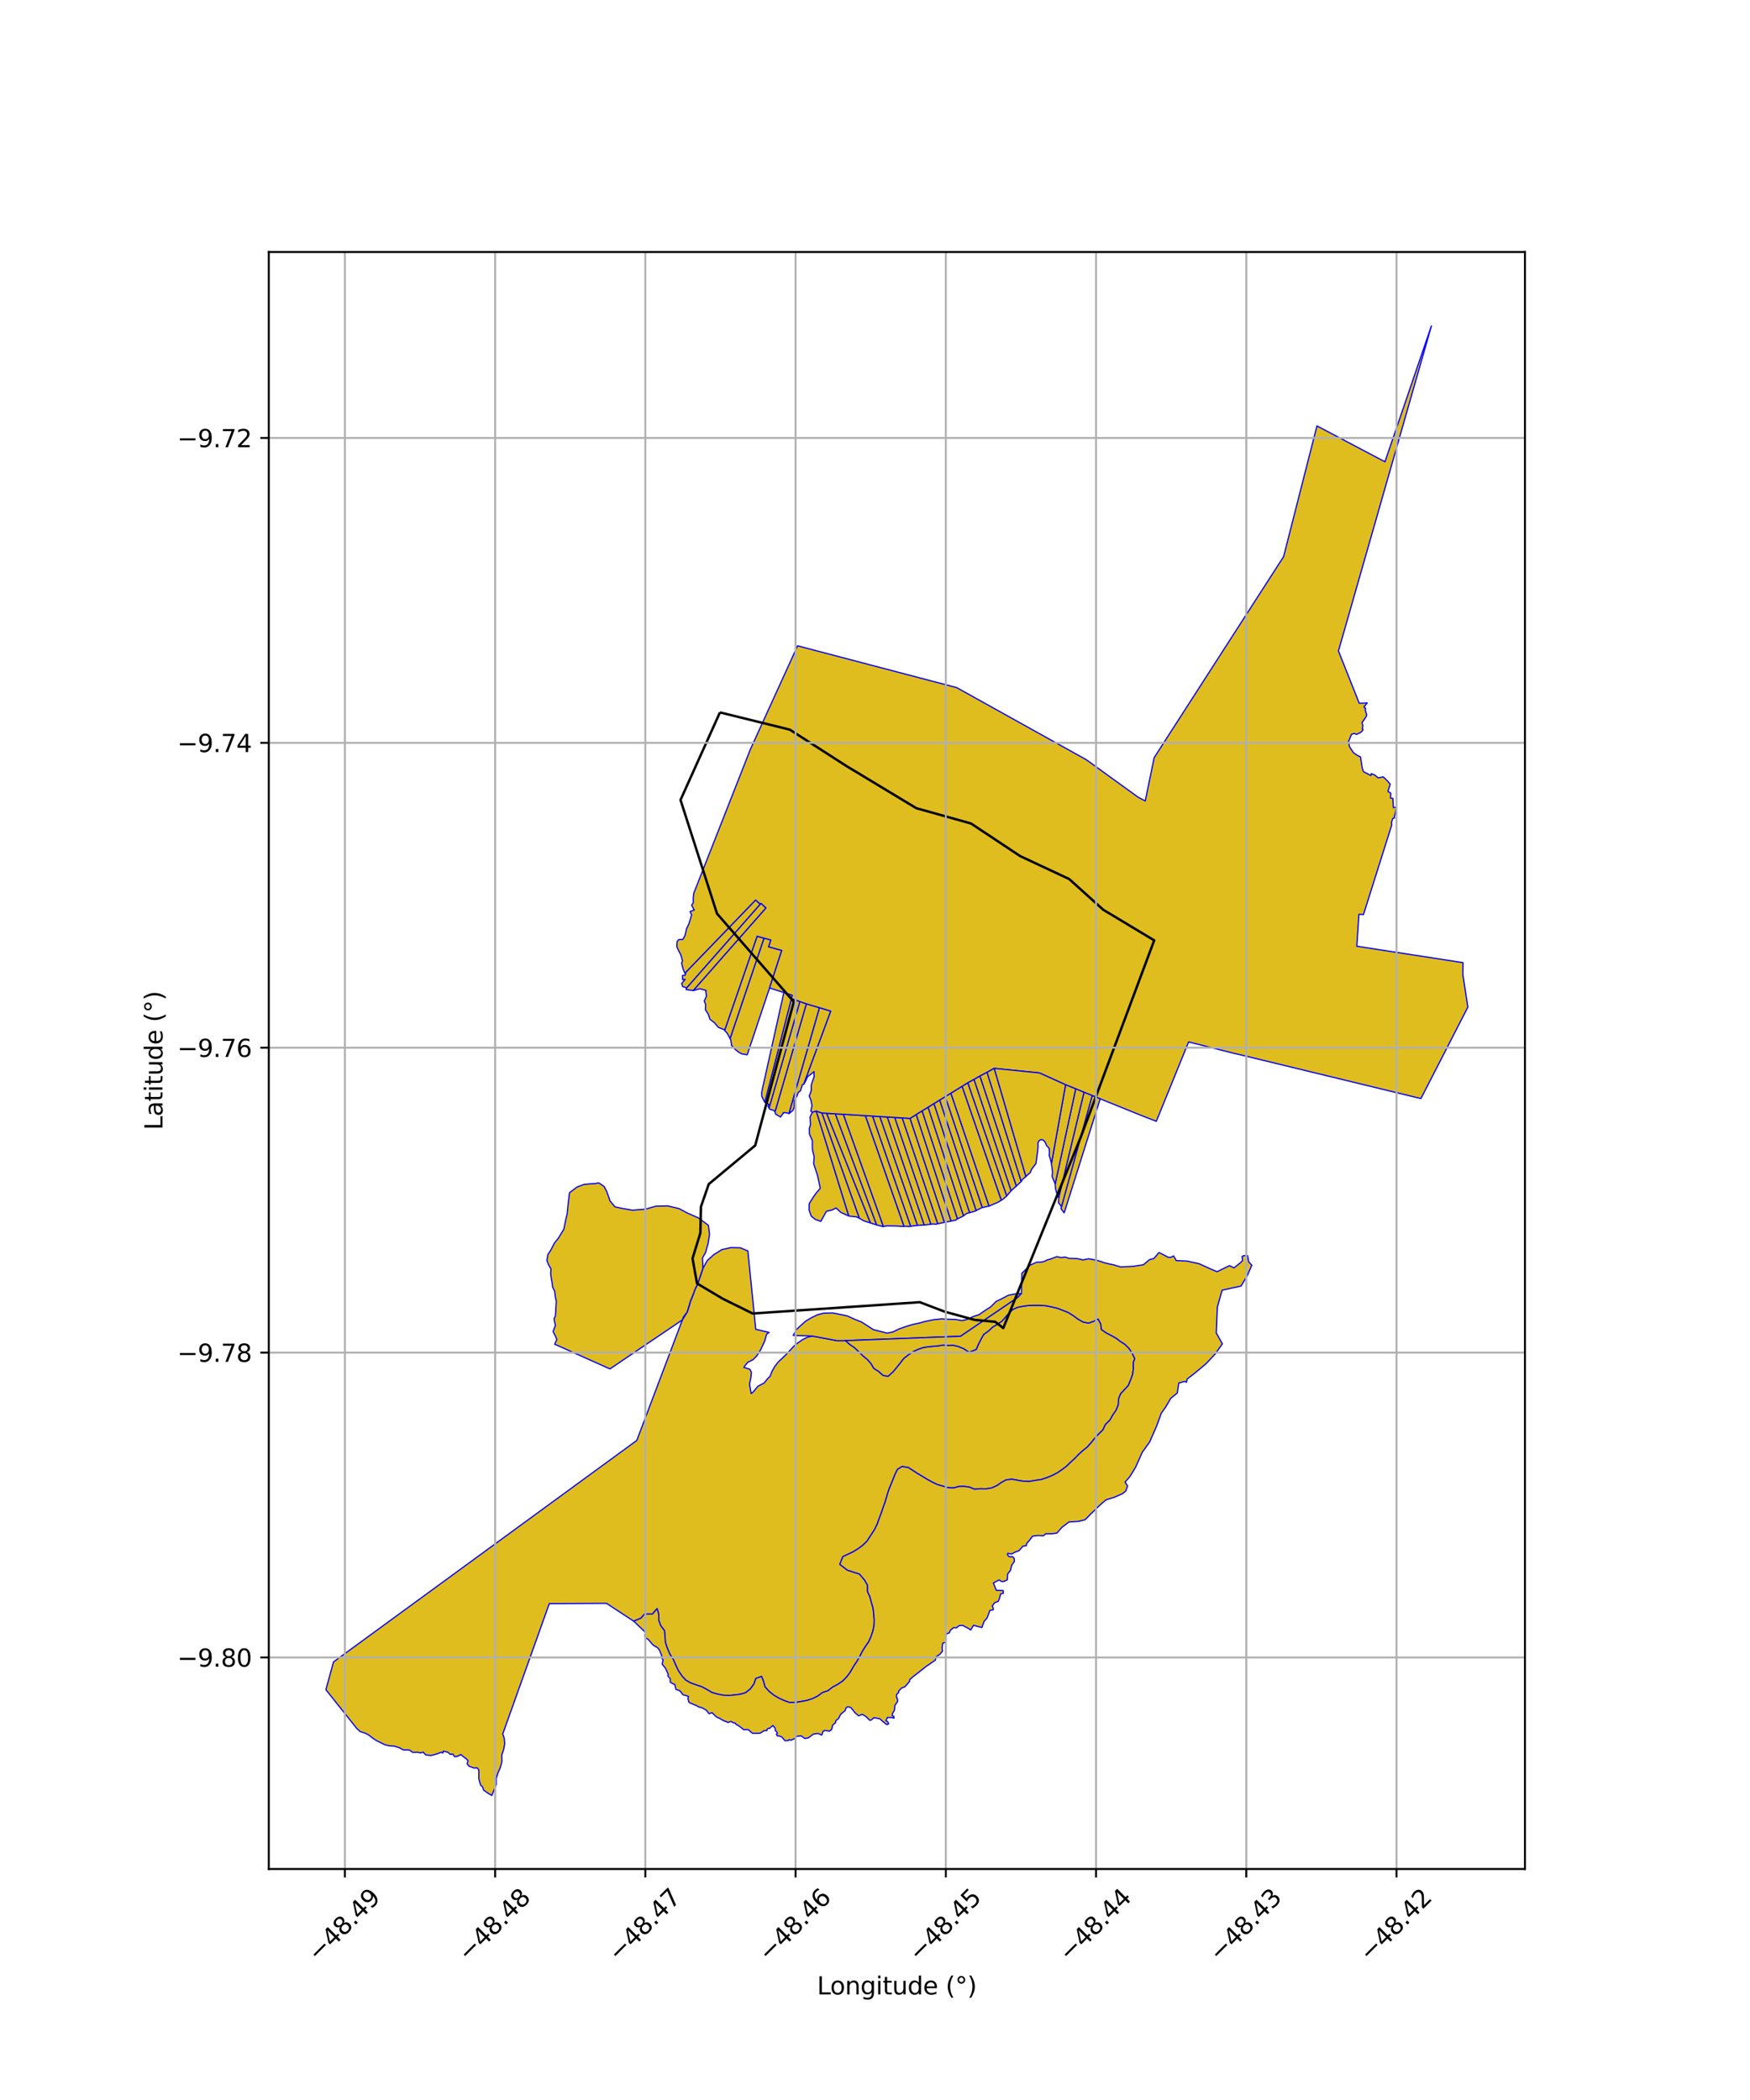 <?xml version="1.0" encoding="utf-8" standalone="no"?>
<!DOCTYPE svg PUBLIC "-//W3C//DTD SVG 1.1//EN"
  "http://www.w3.org/Graphics/SVG/1.1/DTD/svg11.dtd">
<svg xmlns:xlink="http://www.w3.org/1999/xlink" width="720pt" height="864pt" viewBox="0 0 720 864" xmlns="http://www.w3.org/2000/svg" version="1.1">
 <defs>
  <style type="text/css">*{stroke-linejoin: round; stroke-linecap: butt}</style>
 </defs>
 <g id="figure_1">
  <g id="patch_1">
   <path d="M 0 864 
L 720 864 
L 720 0 
L 0 0 
z
" style="fill: #ffffff"/>
  </g>
  <g id="axes_1">
   <g id="patch_2">
    <path d="M 110.59 768.96 
L 627.41 768.96 
L 627.41 103.68 
L 110.59 103.68 
z
" style="fill: #ffffff"/>
   </g>
   <g id="PatchCollection_1">
    <path d="M 300.726 513.281 
L 304.548 513.365 
L 307.686 514.677 
L 310.938 546.908 
L 316.417 548.194 
L 315.371 549.012 
L 314.653 551.675 
L 313.862 553.391 
L 312.923 555.39 
L 311.361 557.838 
L 309.905 559.341 
L 307.598 560.545 
L 306.017 562.548 
L 308.513 563.364 
L 309.158 564.638 
L 308.922 566.89 
L 308.372 569.47 
L 309.068 573.354 
L 309.841 572.752 
L 311.854 570.321 
L 314.31 569.05 
L 315.612 567.476 
L 316.849 566.186 
L 317.606 564.246 
L 318.811 562.132 
L 320.228 560.307 
L 321.908 558.755 
L 323.598 557.113 
L 325.306 555.281 
L 326.751 553.696 
L 328.448 552.37 
L 330.28 551.11 
L 332.115 550.214 
L 334.229 549.687 
L 344.509 551.614 
L 347.851 551.575 
L 349.621 553.139 
L 351.476 554.394 
L 353.132 555.95 
L 354.927 557.733 
L 356.839 559.303 
L 358.348 561.005 
L 359.504 562.963 
L 361.392 564.172 
L 363.421 565.92 
L 365.392 566.216 
L 367.341 564.495 
L 368.422 563.204 
L 370.343 560.819 
L 371.75 558.953 
L 373.912 557.282 
L 375.95 555.951 
L 377.871 555.081 
L 379.942 554.38 
L 382.073 554.085 
L 386.249 553.688 
L 388.047 553.387 
L 389.972 553.519 
L 392.058 553.457 
L 394.109 553.916 
L 396.414 554.833 
L 398.73 556.357 
L 401.653 555.18 
L 402.545 553.065 
L 403.57 551.051 
L 404.709 549.023 
L 406.676 547.621 
L 408.329 546.054 
L 410.223 544.923 
L 412.208 543.564 
L 413.484 542.124 
L 414.848 540.536 
L 416.608 538.797 
L 418.688 537.853 
L 420.99 537.402 
L 423.339 537.088 
L 425.686 537.036 
L 428.006 537.044 
L 430.409 537.233 
L 432.714 537.697 
L 435.122 538.286 
L 437.605 539.226 
L 439.552 540.012 
L 441.608 541.31 
L 443.514 542.708 
L 445.636 543.913 
L 447.824 544.371 
L 449.947 543.608 
L 451.798 542.665 
L 452.86 544.706 
L 453.186 547.034 
L 455.208 548.428 
L 457.228 549.457 
L 459.271 550.609 
L 460.91 551.878 
L 462.826 553.091 
L 464.577 554.843 
L 465.858 556.812 
L 466.876 558.988 
L 466.302 560.544 
L 466.308 563.096 
L 465.983 565.549 
L 465.14 567.816 
L 464.219 570.054 
L 462.555 571.827 
L 461.069 573.423 
L 460.199 575.592 
L 460.118 577.936 
L 459.18 580.229 
L 457.871 582.117 
L 456.657 584.262 
L 454.747 586.16 
L 453.819 588.233 
L 452.066 589.981 
L 450.519 591.633 
L 448.854 593.657 
L 447.371 595.334 
L 445.502 596.838 
L 443.795 598.389 
L 442.117 600.107 
L 440.427 601.681 
L 438.693 603.34 
L 436.836 604.732 
L 434.923 606.027 
L 432.873 607.078 
L 430.752 607.943 
L 428.434 608.715 
L 425.832 609.096 
L 423.506 609.506 
L 421.046 609.431 
L 418.678 609.017 
L 416.411 608.602 
L 413.97 608.85 
L 412.027 609.927 
L 410.154 611.233 
L 407.967 612.199 
L 405.69 612.554 
L 403.307 612.494 
L 401.007 612.712 
L 398.858 611.865 
L 396.734 611.534 
L 394.431 611.587 
L 392.424 612.172 
L 390.067 612.081 
L 387.901 611.426 
L 385.613 610.78 
L 383.487 609.748 
L 381.468 608.653 
L 379.511 607.432 
L 377.437 606.225 
L 375.546 604.979 
L 373.672 603.764 
L 371.148 603.376 
L 369.236 604.543 
L 368.175 606.769 
L 367.295 608.98 
L 366.406 611.138 
L 365.525 613.38 
L 364.861 615.579 
L 364.21 617.869 
L 363.414 620.038 
L 362.651 622.343 
L 361.797 624.571 
L 361.002 626.829 
L 359.95 629.077 
L 356.693 634.127 
L 354.894 635.844 
L 352.959 637.266 
L 350.984 638.477 
L 348.879 639.472 
L 346.757 640.462 
L 345.535 643.611 
L 348.616 645.997 
L 353.617 647.614 
L 355.677 650.012 
L 356.931 652.221 
L 356.94 654.841 
L 357.908 656.96 
L 358.516 659.232 
L 359.204 661.618 
L 359.468 663.958 
L 359.669 666.586 
L 359.579 668.903 
L 359.124 671.133 
L 358.336 673.397 
L 357.343 675.594 
L 355.968 677.541 
L 354.746 679.517 
L 353.706 681.58 
L 352.539 683.583 
L 351.215 685.555 
L 349.827 687.996 
L 348.425 689.874 
L 346.745 691.596 
L 344.807 692.925 
L 342.61 694.091 
L 340.634 695.626 
L 338.412 696.366 
L 336.444 697.813 
L 334.294 698.869 
L 331.933 699.634 
L 329.69 700.03 
L 327.206 700.454 
L 324.712 700.426 
L 322.514 699.61 
L 320.433 698.656 
L 318.34 697.417 
L 316.395 695.859 
L 314.71 693.974 
L 314.126 691.744 
L 313.318 689.726 
L 310.971 690.567 
L 310.228 692.779 
L 308.744 694.855 
L 306.751 696.424 
L 304.548 697.067 
L 302.154 697.361 
L 299.821 697.567 
L 297.492 697.444 
L 295.203 697.002 
L 292.942 696.346 
L 290.856 695.121 
L 288.736 693.982 
L 286.446 693.223 
L 284.135 692.404 
L 282.097 691.221 
L 280.489 689.412 
L 279.11 687.363 
L 277.905 684.851 
L 277.013 682.745 
L 275.579 680.541 
L 274.529 678.056 
L 273.774 675.797 
L 273.578 673.359 
L 273.385 670.882 
L 271.837 668.865 
L 271.066 666.759 
L 271.028 664.283 
L 270.356 661.834 
L 268.433 664.059 
L 265.22 664.039 
L 263.664 665.787 
L 260.725 666.999 
L 249.54 659.674 
L 225.987 659.796 
L 206.854 713.379 
L 207.462 715.182 
L 207.642 717.431 
L 207.218 719.786 
L 206.45 722.084 
L 206.514 724.757 
L 205.82 727.3 
L 204.902 729.352 
L 204.138 731.757 
L 204.175 734.145 
L 202.354 738.72 
L 200.772 737.778 
L 198.995 736.518 
L 198.487 735.07 
L 197.79 734.541 
L 197.335 733.152 
L 196.976 731.576 
L 197.023 729.812 
L 196.985 728.183 
L 196.307 727.333 
L 195.021 727.426 
L 192.996 726.682 
L 192.174 725.685 
L 192.562 724.396 
L 191.88 723.668 
L 190.737 722.792 
L 189.554 721.865 
L 188.381 722.542 
L 187.076 722.776 
L 186.252 721.642 
L 185.261 721.832 
L 184.281 720.917 
L 182.353 720.48 
L 182.219 721.26 
L 181.465 720.917 
L 180.138 721.49 
L 178.66 721.933 
L 177.341 722.265 
L 175.2 722.067 
L 174.093 720.891 
L 173.008 721.177 
L 171.595 720.919 
L 169.905 721.004 
L 168.353 719.992 
L 165.98 719.985 
L 164.153 719.006 
L 162.117 718.408 
L 160.357 718.299 
L 158.462 717.891 
L 156.638 716.99 
L 155.2 716.313 
L 153.726 715.408 
L 151.537 713.718 
L 150.03 712.994 
L 148.153 712.41 
L 146.774 711.127 
L 134.081 695.187 
L 137.217 683.763 
L 261.991 592.637 
L 280.745 543.052 
L 282.767 539.802 
L 283.613 537.183 
L 284.095 535.399 
L 285.285 532.45 
L 285.998 530.431 
L 287.09 528.152 
L 289.258 521.764 
L 290.991 518.621 
L 293.765 516.129 
L 296.993 514.126 
L 300.726 513.281 
" clip-path="url(#p6c1a05fe6a)" style="fill: #e0bd1f; stroke: #0000ff; stroke-width: 0.5"/>
    <path d="M 246.324 486.656 
L 248.502 488.098 
L 249.639 490.209 
L 250.993 494.113 
L 253.042 496.547 
L 256.237 497.224 
L 260.184 497.893 
L 265.573 497.485 
L 269.882 496.242 
L 274.707 496.137 
L 279.437 497.275 
L 282.895 499.127 
L 287.301 501.059 
L 291.454 504.127 
L 291.923 507.765 
L 291.34 511.609 
L 290.283 515.321 
L 289.011 517.608 
L 289.209 521.74 
L 287.1 528.111 
L 285.948 530.408 
L 285.234 532.429 
L 284.042 535.379 
L 283.521 537.18 
L 282.717 539.774 
L 281.109 541.954 
L 280.745 543.052 
L 250.947 563.216 
L 228.222 553.046 
L 229.1 551.07 
L 228.466 549.639 
L 227.56 547.826 
L 228.514 545.277 
L 228.101 543.569 
L 227.965 542.498 
L 228.464 541.576 
L 228.662 539.595 
L 228.636 539.102 
L 228.882 535.413 
L 228.454 533.478 
L 228.208 531.279 
L 227.38 529.544 
L 227.115 527.635 
L 226.769 525.646 
L 226.562 524.029 
L 226.692 522.105 
L 225.625 520.22 
L 225.014 518.574 
L 225.419 516.136 
L 226.616 514.333 
L 228.188 511.304 
L 229.621 509.583 
L 231.969 505.767 
L 232.71 502.128 
L 233.365 499.302 
L 233.781 495.126 
L 234.312 490.706 
L 237.43 488.365 
L 240.12 487.361 
L 242.303 487.108 
L 244.813 486.96 
L 246.324 486.656 
" clip-path="url(#p6c1a05fe6a)" style="fill: #e0bd1f; stroke: #0000ff; stroke-width: 0.5"/>
    <path d="M 420.252 532.177 
L 418.645 533.873 
L 395.204 549.774 
L 347.851 551.575 
L 344.509 551.614 
L 334.229 549.687 
L 326.336 549.418 
L 327.781 546.915 
L 329.543 545.267 
L 331.444 543.575 
L 333.873 542.115 
L 336.249 540.96 
L 338.861 540.293 
L 342.509 540.176 
L 345.543 540.767 
L 348.618 541.406 
L 351.37 542.676 
L 354.481 543.931 
L 359.383 547.068 
L 364.994 548.483 
L 367.42 547.986 
L 369.848 546.781 
L 372.733 545.755 
L 375.514 544.922 
L 378.239 544.335 
L 380.917 543.614 
L 384.243 542.945 
L 387.347 542.626 
L 390.223 542.776 
L 393.181 542.851 
L 395.776 543.337 
L 397.762 542.889 
L 400.65 541.565 
L 402.786 540.899 
L 405.076 539.29 
L 407.528 537.736 
L 409.879 535.417 
L 412.394 534.211 
L 414.892 532.884 
L 417.751 532.328 
L 420.252 532.177 
" clip-path="url(#p6c1a05fe6a)" style="fill: #e0bd1f; stroke: #0000ff; stroke-width: 0.5"/>
    <path d="M 338.136 457.912 
L 340.107 458.032 
L 358.133 503.152 
L 355.295 502.26 
L 353.525 501.196 
L 338.136 457.912 
" clip-path="url(#p6c1a05fe6a)" style="fill: #e0bd1f; stroke: #0000ff; stroke-width: 0.5"/>
    <path d="M 340.107 458.032 
L 343.685 458.254 
L 360.698 503.99 
L 358.133 503.152 
L 340.107 458.032 
" clip-path="url(#p6c1a05fe6a)" style="fill: #e0bd1f; stroke: #0000ff; stroke-width: 0.5"/>
    <path d="M 343.685 458.254 
L 346.987 458.454 
L 363.454 504.602 
L 363.296 504.635 
L 360.958 504.055 
L 360.698 503.99 
L 343.685 458.254 
" clip-path="url(#p6c1a05fe6a)" style="fill: #e0bd1f; stroke: #0000ff; stroke-width: 0.5"/>
    <path d="M 356.008 459.006 
L 359.016 459.193 
L 374.693 504.52 
L 374.106 504.6 
L 371.888 504.502 
L 356.008 459.006 
" clip-path="url(#p6c1a05fe6a)" style="fill: #e0bd1f; stroke: #0000ff; stroke-width: 0.5"/>
    <path d="M 359.016 459.193 
L 361.996 459.376 
L 377.502 504.164 
L 377.3 504.178 
L 374.693 504.52 
L 359.016 459.193 
" clip-path="url(#p6c1a05fe6a)" style="fill: #e0bd1f; stroke: #0000ff; stroke-width: 0.5"/>
    <path d="M 361.996 459.376 
L 365.071 459.562 
L 380.26 503.999 
L 377.502 504.164 
L 361.996 459.376 
" clip-path="url(#p6c1a05fe6a)" style="fill: #e0bd1f; stroke: #0000ff; stroke-width: 0.5"/>
    <path d="M 365.071 459.562 
L 368.129 459.75 
L 383.008 503.671 
L 380.824 503.962 
L 380.26 503.999 
L 365.071 459.562 
" clip-path="url(#p6c1a05fe6a)" style="fill: #e0bd1f; stroke: #0000ff; stroke-width: 0.5"/>
    <path d="M 368.129 459.75 
L 371.211 459.938 
L 385.833 503.494 
L 385.064 503.668 
L 383.685 503.583 
L 383.008 503.671 
L 368.129 459.75 
" clip-path="url(#p6c1a05fe6a)" style="fill: #e0bd1f; stroke: #0000ff; stroke-width: 0.5"/>
    <path d="M 371.211 459.938 
L 374.432 460.137 
L 388.568 502.926 
L 387.45 503.144 
L 385.833 503.494 
L 371.211 459.938 
" clip-path="url(#p6c1a05fe6a)" style="fill: #e0bd1f; stroke: #0000ff; stroke-width: 0.5"/>
    <path d="M 376.984 458.567 
L 391.303 502.379 
L 390.111 502.633 
L 388.568 502.926 
L 374.432 460.137 
L 376.984 458.567 
" clip-path="url(#p6c1a05fe6a)" style="fill: #e0bd1f; stroke: #0000ff; stroke-width: 0.5"/>
    <path d="M 346.987 458.454 
L 356.008 459.006 
L 371.888 504.502 
L 371.654 504.583 
L 368.693 504.421 
L 364.902 504.368 
L 363.454 504.602 
L 346.987 458.454 
" clip-path="url(#p6c1a05fe6a)" style="fill: #e0bd1f; stroke: #0000ff; stroke-width: 0.5"/>
    <path d="M 476.824 515.286 
L 480.666 517.297 
L 481.672 517.29 
L 482.88 516.733 
L 483.934 518.633 
L 488.461 518.845 
L 493.325 519.922 
L 497.738 521.928 
L 500.736 523.223 
L 505.796 520.733 
L 507.723 521.625 
L 510.292 519.565 
L 511.165 518.672 
L 511.162 517.727 
L 510.981 517.032 
L 511.663 516.606 
L 513.292 516.622 
L 513.73 519.102 
L 515.029 520.562 
L 513.12 524.919 
L 510.6 529.128 
L 502.824 530.81 
L 500.862 537.718 
L 500.406 548.398 
L 502.921 552.905 
L 499.867 557.187 
L 496.066 561.201 
L 491.434 565.058 
L 488.43 567.378 
L 488.165 568.692 
L 487.382 568.351 
L 484.991 569.027 
L 484.378 573.12 
L 481.66 575.343 
L 479.66 578.799 
L 477.803 581.42 
L 475.919 586.599 
L 473.012 593.244 
L 469.957 597.524 
L 467.184 603.729 
L 464.864 607.532 
L 462.89 609.777 
L 463.915 611.34 
L 463.233 613.376 
L 461.87 614.541 
L 458.367 616.065 
L 455.115 617.045 
L 452.936 618.875 
L 448.823 622.851 
L 446.453 625.275 
L 443.691 625.944 
L 439.804 626.181 
L 436.922 628.391 
L 434.82 630.768 
L 432.531 631.05 
L 430.277 631.026 
L 429.276 631.869 
L 427.082 631.748 
L 424.864 632.033 
L 423.32 634.003 
L 422.426 635.006 
L 422.266 635.947 
L 420.881 636.128 
L 419.295 637.954 
L 417.543 638.649 
L 416.221 639.339 
L 414.574 639.125 
L 414.569 639.785 
L 415.26 640.48 
L 416.611 640.47 
L 417.292 641.178 
L 417.359 642.389 
L 416.188 644.101 
L 415.793 646.024 
L 414.587 647.566 
L 414.431 649.968 
L 412.95 650.689 
L 412.184 650.709 
L 411.053 650.037 
L 408.705 651.294 
L 409.911 654.306 
L 412.747 654.417 
L 412.788 655.539 
L 411.714 655.759 
L 411.112 657.943 
L 410.669 658.884 
L 409.321 659.347 
L 408.205 660.717 
L 408.636 661.595 
L 408.668 662.3 
L 407.288 662.568 
L 406.127 665.673 
L 404.875 667.092 
L 403.975 669.602 
L 400.542 668.712 
L 399.363 670.633 
L 398.59 670.088 
L 396.161 668.774 
L 394.678 668.794 
L 393.516 669.759 
L 392.281 669.682 
L 391.015 670.748 
L 390.59 671.792 
L 389.261 672.312 
L 389.157 673.613 
L 389.145 675.643 
L 387.855 676.066 
L 387.614 678.108 
L 387.785 679.306 
L 386.651 680.665 
L 385.275 681.528 
L 384.812 683.029 
L 381.027 685.642 
L 377.108 688.719 
L 375.765 689.764 
L 374.329 691.003 
L 374.204 691.817 
L 372.248 694.044 
L 370.967 694.495 
L 369.763 695.714 
L 369.733 696.386 
L 369.285 696.73 
L 368.85 697.278 
L 368.846 698.208 
L 369.073 698.433 
L 369.076 698.886 
L 369.303 699.111 
L 369.31 700.018 
L 368.196 701.643 
L 367.986 703.656 
L 367.096 705.206 
L 367.102 705.931 
L 367.691 706.065 
L 367.832 706.86 
L 366.923 706.654 
L 365.102 706.627 
L 364.48 708.025 
L 365.125 708.246 
L 365.666 709.22 
L 364.877 709.576 
L 363.995 708.926 
L 361.896 707.104 
L 359.576 706.719 
L 358.49 707.651 
L 357.901 707.815 
L 356.205 706.196 
L 354.802 705.344 
L 353.247 705.926 
L 351.776 704.687 
L 350.184 702.658 
L 349.708 702.423 
L 348.829 702.215 
L 348.066 702.7 
L 347.716 703.811 
L 345.868 705.318 
L 345.02 707.023 
L 343.935 707.903 
L 343.699 708.83 
L 342.6 709.726 
L 342.143 711.564 
L 341.247 712.25 
L 340.119 712.032 
L 338.993 712.041 
L 338.565 712.479 
L 338.106 713.862 
L 336.524 713.194 
L 334.7 713.459 
L 332.515 715.038 
L 331.134 715.276 
L 329.549 714.154 
L 327.731 714.413 
L 326.834 715.329 
L 325.957 715.769 
L 325.317 716 
L 325.036 715.776 
L 324.606 715.779 
L 324.383 716.121 
L 322.973 716.168 
L 321.669 714.667 
L 320.627 714.222 
L 319.892 714.228 
L 319.408 713.551 
L 319.879 713.07 
L 319.522 712.521 
L 318.972 711.966 
L 318.939 711.06 
L 318.029 709.933 
L 317.134 710.62 
L 316.651 711.113 
L 315.976 711.118 
L 315.564 711.539 
L 315.567 711.992 
L 314.423 712.02 
L 312.648 713.149 
L 311.09 713.141 
L 309.72 713.171 
L 308.814 712.497 
L 308.133 711.822 
L 307.456 711.601 
L 305.879 711.613 
L 305.425 711.163 
L 304.519 710.489 
L 303.613 709.816 
L 302.936 709.594 
L 302.48 708.917 
L 302.03 708.92 
L 301.578 708.697 
L 300.673 708.251 
L 299.999 708.482 
L 299.55 708.712 
L 299.098 708.489 
L 298.871 708.264 
L 298.42 708.269 
L 297.969 708.044 
L 297.742 707.819 
L 297.409 707.821 
L 296.386 707.149 
L 295.481 706.703 
L 295.115 706.62 
L 294.35 706.03 
L 292.989 704.68 
L 291.732 705.051 
L 290.502 703.565 
L 288.919 702.67 
L 287.339 702.229 
L 286.66 701.78 
L 285.53 701.335 
L 283.496 700.444 
L 283.034 698.897 
L 283.252 697.951 
L 281.898 697.508 
L 280.996 697.288 
L 280.313 696.386 
L 279.631 695.597 
L 278.091 695.071 
L 277.83 693.884 
L 277.607 693.027 
L 276.907 692.783 
L 275.776 692.111 
L 275.753 690.726 
L 274.856 689.624 
L 274.85 688.717 
L 274.251 687.344 
L 273.705 686.231 
L 273.081 685.471 
L 272.447 684.707 
L 272.801 682.88 
L 272.096 681.935 
L 272.318 681.479 
L 272.077 680.733 
L 271.688 679.804 
L 271.317 678.901 
L 270.489 677.865 
L 268.881 676.97 
L 268.041 676.096 
L 266.807 674.609 
L 265.623 673.831 
L 265.268 672.935 
L 265.638 671.917 
L 265.119 671.179 
L 260.725 666.999 
L 263.664 665.787 
L 265.22 664.039 
L 268.433 664.059 
L 270.356 661.834 
L 271.028 664.283 
L 271.066 666.759 
L 271.837 668.865 
L 273.385 670.882 
L 273.578 673.359 
L 273.774 675.797 
L 274.529 678.056 
L 275.579 680.541 
L 277.013 682.745 
L 277.905 684.851 
L 279.11 687.363 
L 280.489 689.412 
L 282.097 691.221 
L 284.135 692.404 
L 286.446 693.223 
L 288.736 693.982 
L 290.856 695.121 
L 292.942 696.346 
L 295.203 697.002 
L 297.492 697.444 
L 299.821 697.567 
L 302.154 697.361 
L 304.548 697.067 
L 306.751 696.424 
L 308.744 694.855 
L 310.228 692.779 
L 310.971 690.567 
L 313.318 689.726 
L 314.126 691.744 
L 314.71 693.974 
L 316.395 695.859 
L 318.34 697.417 
L 320.433 698.656 
L 322.514 699.61 
L 324.712 700.426 
L 327.206 700.454 
L 329.69 700.03 
L 331.933 699.634 
L 334.294 698.869 
L 336.444 697.813 
L 338.412 696.366 
L 340.634 695.626 
L 342.61 694.091 
L 344.807 692.925 
L 346.745 691.596 
L 348.425 689.874 
L 349.827 687.996 
L 351.215 685.555 
L 352.539 683.583 
L 353.706 681.58 
L 354.746 679.517 
L 355.968 677.541 
L 357.343 675.594 
L 358.336 673.397 
L 359.124 671.133 
L 359.579 668.903 
L 359.669 666.586 
L 359.468 663.958 
L 359.204 661.618 
L 358.516 659.232 
L 357.908 656.96 
L 356.94 654.841 
L 356.931 652.221 
L 355.677 650.012 
L 353.617 647.614 
L 348.616 645.997 
L 345.535 643.611 
L 346.757 640.462 
L 348.879 639.472 
L 350.984 638.477 
L 352.959 637.266 
L 354.894 635.844 
L 356.693 634.127 
L 359.95 629.077 
L 361.002 626.829 
L 361.797 624.571 
L 362.651 622.343 
L 363.414 620.038 
L 364.21 617.869 
L 364.861 615.579 
L 365.525 613.38 
L 366.406 611.138 
L 367.295 608.98 
L 368.175 606.769 
L 369.236 604.543 
L 371.148 603.376 
L 373.672 603.764 
L 375.546 604.979 
L 377.437 606.225 
L 379.511 607.432 
L 381.468 608.653 
L 383.487 609.748 
L 385.613 610.78 
L 387.901 611.426 
L 390.067 612.081 
L 392.424 612.172 
L 394.431 611.587 
L 396.734 611.534 
L 398.858 611.865 
L 401.007 612.712 
L 403.307 612.494 
L 405.69 612.554 
L 407.967 612.199 
L 410.154 611.233 
L 412.027 609.927 
L 413.97 608.85 
L 416.411 608.602 
L 418.678 609.017 
L 421.046 609.431 
L 423.506 609.506 
L 425.832 609.096 
L 428.434 608.715 
L 430.752 607.943 
L 432.873 607.078 
L 434.923 606.027 
L 436.836 604.732 
L 438.693 603.34 
L 440.427 601.681 
L 442.117 600.107 
L 443.795 598.389 
L 445.502 596.838 
L 447.371 595.334 
L 448.854 593.657 
L 450.519 591.633 
L 452.066 589.981 
L 453.819 588.233 
L 454.747 586.16 
L 456.657 584.262 
L 457.871 582.117 
L 459.18 580.229 
L 460.118 577.936 
L 460.199 575.592 
L 461.069 573.423 
L 462.555 571.827 
L 464.219 570.054 
L 465.14 567.816 
L 465.983 565.549 
L 466.308 563.096 
L 466.302 560.544 
L 466.876 558.988 
L 465.858 556.812 
L 464.577 554.843 
L 462.826 553.091 
L 460.91 551.878 
L 459.271 550.609 
L 457.228 549.457 
L 455.208 548.428 
L 453.186 547.034 
L 452.86 544.706 
L 451.798 542.665 
L 449.947 543.608 
L 447.824 544.371 
L 445.636 543.913 
L 443.514 542.708 
L 441.608 541.31 
L 439.552 540.012 
L 437.605 539.226 
L 435.122 538.286 
L 432.714 537.697 
L 430.409 537.233 
L 428.006 537.044 
L 425.686 537.036 
L 423.339 537.088 
L 420.99 537.402 
L 418.688 537.853 
L 416.608 538.797 
L 414.848 540.536 
L 413.484 542.124 
L 412.208 543.564 
L 410.223 544.923 
L 408.329 546.054 
L 406.676 547.621 
L 404.709 549.023 
L 403.57 551.051 
L 402.545 553.065 
L 401.653 555.18 
L 398.73 556.357 
L 396.414 554.833 
L 394.109 553.916 
L 392.058 553.457 
L 389.972 553.519 
L 388.047 553.387 
L 386.249 553.688 
L 382.073 554.085 
L 379.942 554.38 
L 377.871 555.081 
L 375.95 555.951 
L 373.912 557.282 
L 371.75 558.953 
L 370.343 560.819 
L 368.422 563.204 
L 367.341 564.495 
L 365.392 566.216 
L 363.421 565.92 
L 361.392 564.172 
L 359.504 562.963 
L 358.348 561.005 
L 356.839 559.303 
L 354.927 557.733 
L 353.132 555.95 
L 351.476 554.394 
L 349.621 553.139 
L 347.851 551.575 
L 395.207 549.774 
L 418.645 533.873 
L 420.252 532.177 
L 420.397 523.923 
L 423.737 520.567 
L 426.509 519.298 
L 428.311 519.285 
L 429.634 518.986 
L 430.854 518.358 
L 431.905 518.123 
L 434.78 517.012 
L 436.587 517.407 
L 438.204 517.168 
L 439.768 517.715 
L 443.103 517.811 
L 445.594 518.368 
L 447.871 517.888 
L 451.3 518.516 
L 454.867 519.671 
L 458.533 520.488 
L 461.023 521.246 
L 465.935 521.038 
L 470.416 520.363 
L 472.918 518.264 
L 474.794 517.762 
L 476.824 515.286 
" clip-path="url(#p6c1a05fe6a)" style="fill: #e0bd1f; stroke: #0000ff; stroke-width: 0.5"/>
    <path d="M 335.837 457.107 
L 349.21 500.292 
L 345.986 498.861 
L 344.005 496.997 
L 342.399 497.793 
L 340.018 498.354 
L 338.723 500.661 
L 337.731 502.515 
L 335.379 501.663 
L 333.767 500.344 
L 332.887 497.835 
L 332.953 495.192 
L 334.762 492.3 
L 335.832 490.825 
L 337.48 488.888 
L 336.351 483.612 
L 334.75 478.719 
L 334.982 475.931 
L 334.417 473.713 
L 334.211 472.381 
L 334.218 469.269 
L 333.042 466.633 
L 332.992 464.297 
L 333.451 462.72 
L 333.282 459.574 
L 334.208 457.6 
L 335.837 457.107 
" clip-path="url(#p6c1a05fe6a)" style="fill: #e0bd1f; stroke: #0000ff; stroke-width: 0.5"/>
    <path d="M 335.837 457.107 
L 338.136 457.912 
L 353.525 501.196 
L 352.454 500.685 
L 349.276 500.325 
L 349.21 500.292 
L 335.837 457.107 
" clip-path="url(#p6c1a05fe6a)" style="fill: #e0bd1f; stroke: #0000ff; stroke-width: 0.5"/>
    <path d="M 331.753 413 
L 337.178 414.602 
L 324.627 458.13 
L 323.309 457.794 
L 322.206 457.782 
L 322.263 458.008 
L 321.118 459.567 
L 319.075 458.362 
L 318.863 457.407 
L 331.753 413 
" clip-path="url(#p6c1a05fe6a)" style="fill: #e0bd1f; stroke: #0000ff; stroke-width: 0.5"/>
    <path d="M 337.178 414.602 
L 341.81 415.989 
L 330.719 446.019 
L 330.154 446.221 
L 329.316 448.813 
L 328.418 449.445 
L 327.78 451.2 
L 326.796 452.87 
L 326.779 455.412 
L 326.251 456.808 
L 324.686 458.133 
L 324.627 458.13 
L 337.178 414.602 
" clip-path="url(#p6c1a05fe6a)" style="fill: #e0bd1f; stroke: #0000ff; stroke-width: 0.5"/>
    <path d="M 329.076 412.057 
L 331.753 413 
L 318.863 457.407 
L 318.371 456.879 
L 316.616 456.315 
L 316.408 455.869 
L 329.076 412.057 
" clip-path="url(#p6c1a05fe6a)" style="fill: #e0bd1f; stroke: #0000ff; stroke-width: 0.5"/>
    <path d="M 325.613 410.843 
L 329.076 412.057 
L 316.408 455.869 
L 315.967 455.114 
L 316.292 454.351 
L 315.831 454.113 
L 314.669 453.515 
L 325.613 410.843 
" clip-path="url(#p6c1a05fe6a)" style="fill: #e0bd1f; stroke: #0000ff; stroke-width: 0.5"/>
    <path d="M 322.502 408.362 
L 325.968 409.467 
L 325.613 410.843 
L 314.669 453.515 
L 313.44 451.128 
L 313.369 449.505 
L 313.484 448.886 
L 322.502 408.362 
" clip-path="url(#p6c1a05fe6a)" style="fill: #e0bd1f; stroke: #0000ff; stroke-width: 0.5"/>
    <path d="M 314.333 385.968 
L 317.162 386.739 
L 316.247 389.536 
L 318.891 390.277 
L 321.633 391.022 
L 316.619 406.487 
L 307.415 433.977 
L 305.064 433.566 
L 304.434 433.142 
L 303.95 432.942 
L 302.508 431.761 
L 301.943 431.161 
L 300.963 430.083 
L 300.674 427.848 
L 300.369 427.289 
L 314.333 385.968 
" clip-path="url(#p6c1a05fe6a)" style="fill: #e0bd1f; stroke: #0000ff; stroke-width: 0.5"/>
    <path d="M 311.493 385.193 
L 314.333 385.968 
L 300.369 427.289 
L 299.211 425.144 
L 298.137 423.928 
L 311.493 385.193 
" clip-path="url(#p6c1a05fe6a)" style="fill: #e0bd1f; stroke: #0000ff; stroke-width: 0.5"/>
    <path d="M 313.086 371.66 
L 315.167 373.561 
L 285.241 407.555 
L 282.262 407.146 
L 282.488 406.446 
L 312.782 371.979 
L 313.086 371.66 
" clip-path="url(#p6c1a05fe6a)" style="fill: #e0bd1f; stroke: #0000ff; stroke-width: 0.5"/>
    <path d="M 310.873 370.289 
L 312.782 371.979 
L 282.488 406.446 
L 280.856 405.878 
L 280.461 404.637 
L 281.891 402.935 
L 280.814 403.038 
L 280.82 401.313 
L 281.867 401.249 
L 282.13 400.461 
L 281.791 400.386 
L 310.873 370.289 
" clip-path="url(#p6c1a05fe6a)" style="fill: #e0bd1f; stroke: #0000ff; stroke-width: 0.5"/>
    <path d="M 588.974 133.92 
L 550.675 267.818 
L 559.233 289.347 
L 562.559 289.21 
L 562.389 289.384 
L 561.158 290.856 
L 561.912 291.572 
L 561.651 291.957 
L 562.297 294.107 
L 562.089 294.821 
L 560.37 297.347 
L 560.738 298.617 
L 560.468 299.837 
L 560.804 300.138 
L 560.681 300.46 
L 559.963 301.248 
L 558.148 302.154 
L 557.175 301.781 
L 556.074 302.096 
L 554.869 304.967 
L 555.195 307.152 
L 556.819 309.655 
L 558.696 310.946 
L 559.733 311.396 
L 560.454 315.943 
L 560.985 317.493 
L 564.037 319.072 
L 564.185 318.286 
L 565.603 318.87 
L 567.006 320.032 
L 569.123 319.647 
L 570.859 321.305 
L 571.963 322.636 
L 571.051 325.607 
L 572.212 326.34 
L 572.107 328.385 
L 573.07 328.458 
L 573.275 332.249 
L 574.54 332.093 
L 574.408 332.84 
L 574.071 334.537 
L 573.621 336.206 
L 573.766 336.472 
L 572.996 336.798 
L 572.497 338.436 
L 572.595 339.434 
L 560.971 376.277 
L 559.108 376.181 
L 558.229 389.303 
L 601.935 396.064 
L 601.862 400.975 
L 603.919 414.36 
L 584.61 451.98 
L 510.378 433.986 
L 507.605 433.355 
L 489.026 428.677 
L 475.735 461.344 
L 472.375 460.031 
L 469.501 458.907 
L 466.538 457.707 
L 464.158 456.745 
L 462.037 455.886 
L 459.843 454.998 
L 457.69 454.126 
L 455.381 453.193 
L 452.654 452.088 
L 449.353 450.752 
L 445.986 449.39 
L 442.585 447.989 
L 438.412 446.296 
L 427.664 441.435 
L 409.056 439.553 
L 406.113 441.168 
L 403.184 442.717 
L 400.753 444.114 
L 398.208 445.512 
L 395.855 446.961 
L 393.547 448.379 
L 391.245 449.796 
L 388.942 451.212 
L 386.64 452.628 
L 384.284 454.078 
L 381.86 455.572 
L 379.405 457.079 
L 376.984 458.567 
L 374.432 460.137 
L 371.211 459.938 
L 368.129 459.75 
L 365.071 459.562 
L 361.996 459.376 
L 359.016 459.193 
L 356.008 459.006 
L 346.987 458.454 
L 343.685 458.254 
L 340.107 458.032 
L 338.136 457.912 
L 335.837 457.107 
L 334.208 457.6 
L 333.569 457.135 
L 334.081 454.917 
L 333.662 452.735 
L 332.951 450.949 
L 333.772 448.677 
L 333.768 446.599 
L 334.137 445.254 
L 334.958 442.987 
L 334.889 440.89 
L 333.919 441.749 
L 332.257 442.959 
L 331.303 445.095 
L 330.719 446.019 
L 341.81 415.989 
L 337.178 414.602 
L 331.753 413 
L 329.076 412.057 
L 325.613 410.843 
L 325.968 409.467 
L 322.502 408.362 
L 319.011 407.244 
L 316.619 406.487 
L 321.633 391.022 
L 318.891 390.277 
L 316.247 389.536 
L 317.162 386.739 
L 314.333 385.968 
L 311.493 385.193 
L 298.137 423.928 
L 297.819 423.564 
L 295.599 422.73 
L 293.909 420.749 
L 292.129 419.393 
L 291.374 417.216 
L 290.218 415.437 
L 290.321 413.263 
L 289.746 411.859 
L 290.664 409.852 
L 290.361 407.914 
L 290.532 407.522 
L 287.977 406.791 
L 285.241 407.555 
L 315.167 373.561 
L 313.086 371.66 
L 312.782 371.979 
L 310.873 370.289 
L 281.791 400.386 
L 281.027 398.625 
L 280.43 396.279 
L 280.792 395.277 
L 280.055 392.725 
L 279.159 391.017 
L 278.457 389.51 
L 278.584 387.371 
L 279.261 386.577 
L 280.938 386.536 
L 281.685 385.122 
L 281.795 385.042 
L 282.502 381.991 
L 283.355 380.305 
L 284.008 378.247 
L 284.547 376.413 
L 283.925 375.033 
L 285.632 374.411 
L 284.571 372.509 
L 285.242 371.31 
L 285.213 369.538 
L 285.435 367.517 
L 308.697 308.384 
L 328.145 265.706 
L 393.593 282.893 
L 446.884 312.532 
L 468.217 327.953 
L 471.187 329.532 
L 474.866 311.703 
L 528.116 229.01 
L 541.834 175.23 
L 569.81 189.994 
L 588.974 133.92 
" clip-path="url(#p6c1a05fe6a)" style="fill: #e0bd1f; stroke: #0000ff; stroke-width: 0.5"/>
    <path d="M 379.405 457.079 
L 393.944 501.471 
L 393.276 501.973 
L 391.303 502.379 
L 376.984 458.567 
L 379.405 457.079 
" clip-path="url(#p6c1a05fe6a)" style="fill: #e0bd1f; stroke: #0000ff; stroke-width: 0.5"/>
    <path d="M 381.86 455.572 
L 396.423 500.196 
L 396.016 500.485 
L 393.944 501.471 
L 379.405 457.079 
L 381.86 455.572 
" clip-path="url(#p6c1a05fe6a)" style="fill: #e0bd1f; stroke: #0000ff; stroke-width: 0.5"/>
    <path d="M 384.284 454.078 
L 398.943 498.931 
L 397.812 499.22 
L 396.423 500.196 
L 381.86 455.572 
L 384.284 454.078 
" clip-path="url(#p6c1a05fe6a)" style="fill: #e0bd1f; stroke: #0000ff; stroke-width: 0.5"/>
    <path d="M 449.353 450.752 
L 452.654 452.088 
L 437.842 499.001 
L 437.439 498.534 
L 436.519 497.232 
L 436.73 496.417 
L 449.353 450.752 
" clip-path="url(#p6c1a05fe6a)" style="fill: #e0bd1f; stroke: #0000ff; stroke-width: 0.5"/>
    <path d="M 386.64 452.628 
L 401.625 498.048 
L 400.959 498.356 
L 398.943 498.931 
L 384.284 454.078 
L 386.64 452.628 
" clip-path="url(#p6c1a05fe6a)" style="fill: #e0bd1f; stroke: #0000ff; stroke-width: 0.5"/>
    <path d="M 388.942 451.212 
L 404.168 496.854 
L 403.948 496.889 
L 401.625 498.048 
L 386.64 452.628 
L 388.942 451.212 
" clip-path="url(#p6c1a05fe6a)" style="fill: #e0bd1f; stroke: #0000ff; stroke-width: 0.5"/>
    <path d="M 391.245 449.796 
L 406.917 496.189 
L 404.168 496.854 
L 388.942 451.212 
L 391.245 449.796 
" clip-path="url(#p6c1a05fe6a)" style="fill: #e0bd1f; stroke: #0000ff; stroke-width: 0.5"/>
    <path d="M 445.986 449.39 
L 449.353 450.752 
L 436.73 496.417 
L 435.49 494.837 
L 435.614 492.602 
L 445.986 449.39 
" clip-path="url(#p6c1a05fe6a)" style="fill: #e0bd1f; stroke: #0000ff; stroke-width: 0.5"/>
    <path d="M 395.855 446.961 
L 411.984 493.799 
L 410.495 494.701 
L 409.525 495.114 
L 407.15 496.131 
L 406.917 496.189 
L 391.245 449.796 
L 393.547 448.379 
L 395.855 446.961 
" clip-path="url(#p6c1a05fe6a)" style="fill: #e0bd1f; stroke: #0000ff; stroke-width: 0.5"/>
    <path d="M 398.208 445.512 
L 414.202 492.034 
L 412.727 493.335 
L 411.984 493.799 
L 395.855 446.961 
L 398.208 445.512 
" clip-path="url(#p6c1a05fe6a)" style="fill: #e0bd1f; stroke: #0000ff; stroke-width: 0.5"/>
    <path d="M 442.585 447.989 
L 445.986 449.39 
L 435.614 492.602 
L 435.081 492.257 
L 435.267 491.569 
L 434.69 490.696 
L 434.226 488.766 
L 434.134 487.088 
L 442.585 447.989 
" clip-path="url(#p6c1a05fe6a)" style="fill: #e0bd1f; stroke: #0000ff; stroke-width: 0.5"/>
    <path d="M 400.753 444.114 
L 416.011 489.891 
L 414.202 492.034 
L 398.208 445.512 
L 400.753 444.114 
" clip-path="url(#p6c1a05fe6a)" style="fill: #e0bd1f; stroke: #0000ff; stroke-width: 0.5"/>
    <path d="M 403.184 442.717 
L 418.163 487.973 
L 416.109 489.811 
L 416.011 489.891 
L 400.753 444.114 
L 403.184 442.717 
" clip-path="url(#p6c1a05fe6a)" style="fill: #e0bd1f; stroke: #0000ff; stroke-width: 0.5"/>
    <path d="M 406.113 441.168 
L 420.158 486.114 
L 418.163 487.973 
L 403.184 442.717 
L 406.113 441.168 
" clip-path="url(#p6c1a05fe6a)" style="fill: #e0bd1f; stroke: #0000ff; stroke-width: 0.5"/>
    <path d="M 438.412 446.296 
L 442.585 447.989 
L 434.134 487.088 
L 433.725 486.107 
L 432.863 484.029 
L 433.016 482.625 
L 432.995 481.738 
L 432.585 478.767 
L 438.412 446.296 
" clip-path="url(#p6c1a05fe6a)" style="fill: #e0bd1f; stroke: #0000ff; stroke-width: 0.5"/>
    <path d="M 409.056 439.553 
L 422.079 484.025 
L 420.585 485.37 
L 420.158 486.114 
L 406.113 441.168 
L 409.056 439.553 
" clip-path="url(#p6c1a05fe6a)" style="fill: #e0bd1f; stroke: #0000ff; stroke-width: 0.5"/>
    <path d="M 409.056 439.553 
L 427.664 441.435 
L 438.412 446.296 
L 432.585 478.767 
L 432.293 477.408 
L 431.677 475.372 
L 431.787 474.119 
L 431.649 472.461 
L 430.571 471.302 
L 430.017 469.983 
L 429.493 469.304 
L 428.648 468.855 
L 427.697 469.111 
L 427.036 470.17 
L 427.07 471.607 
L 426.933 473.55 
L 426.717 474.926 
L 426.25 478.656 
L 424.459 481.032 
L 423.885 482.435 
L 422.079 484.025 
L 409.056 439.553 
" clip-path="url(#p6c1a05fe6a)" style="fill: #e0bd1f; stroke: #0000ff; stroke-width: 0.5"/>
   </g>
   <g id="PatchCollection_2">
    <path d="M 296.208 293.105 
L 324.949 300.198 
L 348.252 315.173 
L 376.992 332.513 
L 399.519 338.819 
L 419.715 352.218 
L 439.911 361.676 
L 453.893 374.287 
L 474.865 386.897 
L 444.571 468.079 
L 412.771 546.419 
L 409.441 543.82 
L 400.986 543.04 
L 388.689 539.661 
L 378.442 535.761 
L 309.672 540.416 
L 297.359 534.344 
L 286.772 528.039 
L 284.93 517.764 
L 288.153 507.255 
L 288.383 496.512 
L 291.605 487.171 
L 310.708 471.29 
L 326.588 412.148 
L 295 375.892 
L 279.982 329.127 
L 296.208 293.105 
" clip-path="url(#p6c1a05fe6a)" style="fill: none; stroke: #000000"/>
   </g>
   <g id="matplotlib.axis_1">
    <g id="xtick_1">
     <g id="line2d_1">
      <path d="M 141.895 768.96 
L 141.895 103.68 
" clip-path="url(#p6c1a05fe6a)" style="fill: none; stroke: #b0b0b0; stroke-width: 0.8; stroke-linecap: square"/>
     </g>
     <g id="line2d_2">
      <defs>
       <path id="m1b35b2c9e0" d="M 0 0 
L 0 3.5 
" style="stroke: #000000; stroke-width: 0.8"/>
      </defs>
      <g>
       <use xlink:href="#m1b35b2c9e0" x="141.895" y="768.96" style="stroke: #000000; stroke-width: 0.8"/>
      </g>
     </g>
     <g id="text_1">
      <!-- −48.49 -->
      <g transform="translate(130.762 807.501) rotate(-45) scale(0.1 -0.1)">
       <defs>
        <path id="DejaVuSans-2212" d="M 678 2272 
L 4684 2272 
L 4684 1741 
L 678 1741 
L 678 2272 
z
" transform="scale(0.016)"/>
        <path id="DejaVuSans-34" d="M 2419 4116 
L 825 1625 
L 2419 1625 
L 2419 4116 
z
M 2253 4666 
L 3047 4666 
L 3047 1625 
L 3713 1625 
L 3713 1100 
L 3047 1100 
L 3047 0 
L 2419 0 
L 2419 1100 
L 313 1100 
L 313 1709 
L 2253 4666 
z
" transform="scale(0.016)"/>
        <path id="DejaVuSans-38" d="M 2034 2216 
Q 1584 2216 1326 1975 
Q 1069 1734 1069 1313 
Q 1069 891 1326 650 
Q 1584 409 2034 409 
Q 2484 409 2743 651 
Q 3003 894 3003 1313 
Q 3003 1734 2745 1975 
Q 2488 2216 2034 2216 
z
M 1403 2484 
Q 997 2584 770 2862 
Q 544 3141 544 3541 
Q 544 4100 942 4425 
Q 1341 4750 2034 4750 
Q 2731 4750 3128 4425 
Q 3525 4100 3525 3541 
Q 3525 3141 3298 2862 
Q 3072 2584 2669 2484 
Q 3125 2378 3379 2068 
Q 3634 1759 3634 1313 
Q 3634 634 3220 271 
Q 2806 -91 2034 -91 
Q 1263 -91 848 271 
Q 434 634 434 1313 
Q 434 1759 690 2068 
Q 947 2378 1403 2484 
z
M 1172 3481 
Q 1172 3119 1398 2916 
Q 1625 2713 2034 2713 
Q 2441 2713 2670 2916 
Q 2900 3119 2900 3481 
Q 2900 3844 2670 4047 
Q 2441 4250 2034 4250 
Q 1625 4250 1398 4047 
Q 1172 3844 1172 3481 
z
" transform="scale(0.016)"/>
        <path id="DejaVuSans-2e" d="M 684 794 
L 1344 794 
L 1344 0 
L 684 0 
L 684 794 
z
" transform="scale(0.016)"/>
        <path id="DejaVuSans-39" d="M 703 97 
L 703 672 
Q 941 559 1184 500 
Q 1428 441 1663 441 
Q 2288 441 2617 861 
Q 2947 1281 2994 2138 
Q 2813 1869 2534 1725 
Q 2256 1581 1919 1581 
Q 1219 1581 811 2004 
Q 403 2428 403 3163 
Q 403 3881 828 4315 
Q 1253 4750 1959 4750 
Q 2769 4750 3195 4129 
Q 3622 3509 3622 2328 
Q 3622 1225 3098 567 
Q 2575 -91 1691 -91 
Q 1453 -91 1209 -44 
Q 966 3 703 97 
z
M 1959 2075 
Q 2384 2075 2632 2365 
Q 2881 2656 2881 3163 
Q 2881 3666 2632 3958 
Q 2384 4250 1959 4250 
Q 1534 4250 1286 3958 
Q 1038 3666 1038 3163 
Q 1038 2656 1286 2365 
Q 1534 2075 1959 2075 
z
" transform="scale(0.016)"/>
       </defs>
       <use xlink:href="#DejaVuSans-2212"/>
       <use xlink:href="#DejaVuSans-34" transform="translate(83.789 0)"/>
       <use xlink:href="#DejaVuSans-38" transform="translate(147.412 0)"/>
       <use xlink:href="#DejaVuSans-2e" transform="translate(211.035 0)"/>
       <use xlink:href="#DejaVuSans-34" transform="translate(242.822 0)"/>
       <use xlink:href="#DejaVuSans-39" transform="translate(306.445 0)"/>
      </g>
     </g>
    </g>
    <g id="xtick_2">
     <g id="line2d_3">
      <path d="M 203.705 768.96 
L 203.705 103.68 
" clip-path="url(#p6c1a05fe6a)" style="fill: none; stroke: #b0b0b0; stroke-width: 0.8; stroke-linecap: square"/>
     </g>
     <g id="line2d_4">
      <g>
       <use xlink:href="#m1b35b2c9e0" x="203.705" y="768.96" style="stroke: #000000; stroke-width: 0.8"/>
      </g>
     </g>
     <g id="text_2">
      <!-- −48.48 -->
      <g transform="translate(192.572 807.501) rotate(-45) scale(0.1 -0.1)">
       <use xlink:href="#DejaVuSans-2212"/>
       <use xlink:href="#DejaVuSans-34" transform="translate(83.789 0)"/>
       <use xlink:href="#DejaVuSans-38" transform="translate(147.412 0)"/>
       <use xlink:href="#DejaVuSans-2e" transform="translate(211.035 0)"/>
       <use xlink:href="#DejaVuSans-34" transform="translate(242.822 0)"/>
       <use xlink:href="#DejaVuSans-38" transform="translate(306.445 0)"/>
      </g>
     </g>
    </g>
    <g id="xtick_3">
     <g id="line2d_5">
      <path d="M 265.515 768.96 
L 265.515 103.68 
" clip-path="url(#p6c1a05fe6a)" style="fill: none; stroke: #b0b0b0; stroke-width: 0.8; stroke-linecap: square"/>
     </g>
     <g id="line2d_6">
      <g>
       <use xlink:href="#m1b35b2c9e0" x="265.515" y="768.96" style="stroke: #000000; stroke-width: 0.8"/>
      </g>
     </g>
     <g id="text_3">
      <!-- −48.47 -->
      <g transform="translate(254.382 807.501) rotate(-45) scale(0.1 -0.1)">
       <defs>
        <path id="DejaVuSans-37" d="M 525 4666 
L 3525 4666 
L 3525 4397 
L 1831 0 
L 1172 0 
L 2766 4134 
L 525 4134 
L 525 4666 
z
" transform="scale(0.016)"/>
       </defs>
       <use xlink:href="#DejaVuSans-2212"/>
       <use xlink:href="#DejaVuSans-34" transform="translate(83.789 0)"/>
       <use xlink:href="#DejaVuSans-38" transform="translate(147.412 0)"/>
       <use xlink:href="#DejaVuSans-2e" transform="translate(211.035 0)"/>
       <use xlink:href="#DejaVuSans-34" transform="translate(242.822 0)"/>
       <use xlink:href="#DejaVuSans-37" transform="translate(306.445 0)"/>
      </g>
     </g>
    </g>
    <g id="xtick_4">
     <g id="line2d_7">
      <path d="M 327.325 768.96 
L 327.325 103.68 
" clip-path="url(#p6c1a05fe6a)" style="fill: none; stroke: #b0b0b0; stroke-width: 0.8; stroke-linecap: square"/>
     </g>
     <g id="line2d_8">
      <g>
       <use xlink:href="#m1b35b2c9e0" x="327.325" y="768.96" style="stroke: #000000; stroke-width: 0.8"/>
      </g>
     </g>
     <g id="text_4">
      <!-- −48.46 -->
      <g transform="translate(316.192 807.501) rotate(-45) scale(0.1 -0.1)">
       <defs>
        <path id="DejaVuSans-36" d="M 2113 2584 
Q 1688 2584 1439 2293 
Q 1191 2003 1191 1497 
Q 1191 994 1439 701 
Q 1688 409 2113 409 
Q 2538 409 2786 701 
Q 3034 994 3034 1497 
Q 3034 2003 2786 2293 
Q 2538 2584 2113 2584 
z
M 3366 4563 
L 3366 3988 
Q 3128 4100 2886 4159 
Q 2644 4219 2406 4219 
Q 1781 4219 1451 3797 
Q 1122 3375 1075 2522 
Q 1259 2794 1537 2939 
Q 1816 3084 2150 3084 
Q 2853 3084 3261 2657 
Q 3669 2231 3669 1497 
Q 3669 778 3244 343 
Q 2819 -91 2113 -91 
Q 1303 -91 875 529 
Q 447 1150 447 2328 
Q 447 3434 972 4092 
Q 1497 4750 2381 4750 
Q 2619 4750 2861 4703 
Q 3103 4656 3366 4563 
z
" transform="scale(0.016)"/>
       </defs>
       <use xlink:href="#DejaVuSans-2212"/>
       <use xlink:href="#DejaVuSans-34" transform="translate(83.789 0)"/>
       <use xlink:href="#DejaVuSans-38" transform="translate(147.412 0)"/>
       <use xlink:href="#DejaVuSans-2e" transform="translate(211.035 0)"/>
       <use xlink:href="#DejaVuSans-34" transform="translate(242.822 0)"/>
       <use xlink:href="#DejaVuSans-36" transform="translate(306.445 0)"/>
      </g>
     </g>
    </g>
    <g id="xtick_5">
     <g id="line2d_9">
      <path d="M 389.134 768.96 
L 389.134 103.68 
" clip-path="url(#p6c1a05fe6a)" style="fill: none; stroke: #b0b0b0; stroke-width: 0.8; stroke-linecap: square"/>
     </g>
     <g id="line2d_10">
      <g>
       <use xlink:href="#m1b35b2c9e0" x="389.134" y="768.96" style="stroke: #000000; stroke-width: 0.8"/>
      </g>
     </g>
     <g id="text_5">
      <!-- −48.45 -->
      <g transform="translate(378.001 807.501) rotate(-45) scale(0.1 -0.1)">
       <defs>
        <path id="DejaVuSans-35" d="M 691 4666 
L 3169 4666 
L 3169 4134 
L 1269 4134 
L 1269 2991 
Q 1406 3038 1543 3061 
Q 1681 3084 1819 3084 
Q 2600 3084 3056 2656 
Q 3513 2228 3513 1497 
Q 3513 744 3044 326 
Q 2575 -91 1722 -91 
Q 1428 -91 1123 -41 
Q 819 9 494 109 
L 494 744 
Q 775 591 1075 516 
Q 1375 441 1709 441 
Q 2250 441 2565 725 
Q 2881 1009 2881 1497 
Q 2881 1984 2565 2268 
Q 2250 2553 1709 2553 
Q 1456 2553 1204 2497 
Q 953 2441 691 2322 
L 691 4666 
z
" transform="scale(0.016)"/>
       </defs>
       <use xlink:href="#DejaVuSans-2212"/>
       <use xlink:href="#DejaVuSans-34" transform="translate(83.789 0)"/>
       <use xlink:href="#DejaVuSans-38" transform="translate(147.412 0)"/>
       <use xlink:href="#DejaVuSans-2e" transform="translate(211.035 0)"/>
       <use xlink:href="#DejaVuSans-34" transform="translate(242.822 0)"/>
       <use xlink:href="#DejaVuSans-35" transform="translate(306.445 0)"/>
      </g>
     </g>
    </g>
    <g id="xtick_6">
     <g id="line2d_11">
      <path d="M 450.944 768.96 
L 450.944 103.68 
" clip-path="url(#p6c1a05fe6a)" style="fill: none; stroke: #b0b0b0; stroke-width: 0.8; stroke-linecap: square"/>
     </g>
     <g id="line2d_12">
      <g>
       <use xlink:href="#m1b35b2c9e0" x="450.944" y="768.96" style="stroke: #000000; stroke-width: 0.8"/>
      </g>
     </g>
     <g id="text_6">
      <!-- −48.44 -->
      <g transform="translate(439.811 807.501) rotate(-45) scale(0.1 -0.1)">
       <use xlink:href="#DejaVuSans-2212"/>
       <use xlink:href="#DejaVuSans-34" transform="translate(83.789 0)"/>
       <use xlink:href="#DejaVuSans-38" transform="translate(147.412 0)"/>
       <use xlink:href="#DejaVuSans-2e" transform="translate(211.035 0)"/>
       <use xlink:href="#DejaVuSans-34" transform="translate(242.822 0)"/>
       <use xlink:href="#DejaVuSans-34" transform="translate(306.445 0)"/>
      </g>
     </g>
    </g>
    <g id="xtick_7">
     <g id="line2d_13">
      <path d="M 512.754 768.96 
L 512.754 103.68 
" clip-path="url(#p6c1a05fe6a)" style="fill: none; stroke: #b0b0b0; stroke-width: 0.8; stroke-linecap: square"/>
     </g>
     <g id="line2d_14">
      <g>
       <use xlink:href="#m1b35b2c9e0" x="512.754" y="768.96" style="stroke: #000000; stroke-width: 0.8"/>
      </g>
     </g>
     <g id="text_7">
      <!-- −48.43 -->
      <g transform="translate(501.621 807.501) rotate(-45) scale(0.1 -0.1)">
       <defs>
        <path id="DejaVuSans-33" d="M 2597 2516 
Q 3050 2419 3304 2112 
Q 3559 1806 3559 1356 
Q 3559 666 3084 287 
Q 2609 -91 1734 -91 
Q 1441 -91 1130 -33 
Q 819 25 488 141 
L 488 750 
Q 750 597 1062 519 
Q 1375 441 1716 441 
Q 2309 441 2620 675 
Q 2931 909 2931 1356 
Q 2931 1769 2642 2001 
Q 2353 2234 1838 2234 
L 1294 2234 
L 1294 2753 
L 1863 2753 
Q 2328 2753 2575 2939 
Q 2822 3125 2822 3475 
Q 2822 3834 2567 4026 
Q 2313 4219 1838 4219 
Q 1578 4219 1281 4162 
Q 984 4106 628 3988 
L 628 4550 
Q 988 4650 1302 4700 
Q 1616 4750 1894 4750 
Q 2613 4750 3031 4423 
Q 3450 4097 3450 3541 
Q 3450 3153 3228 2886 
Q 3006 2619 2597 2516 
z
" transform="scale(0.016)"/>
       </defs>
       <use xlink:href="#DejaVuSans-2212"/>
       <use xlink:href="#DejaVuSans-34" transform="translate(83.789 0)"/>
       <use xlink:href="#DejaVuSans-38" transform="translate(147.412 0)"/>
       <use xlink:href="#DejaVuSans-2e" transform="translate(211.035 0)"/>
       <use xlink:href="#DejaVuSans-34" transform="translate(242.822 0)"/>
       <use xlink:href="#DejaVuSans-33" transform="translate(306.445 0)"/>
      </g>
     </g>
    </g>
    <g id="xtick_8">
     <g id="line2d_15">
      <path d="M 574.564 768.96 
L 574.564 103.68 
" clip-path="url(#p6c1a05fe6a)" style="fill: none; stroke: #b0b0b0; stroke-width: 0.8; stroke-linecap: square"/>
     </g>
     <g id="line2d_16">
      <g>
       <use xlink:href="#m1b35b2c9e0" x="574.564" y="768.96" style="stroke: #000000; stroke-width: 0.8"/>
      </g>
     </g>
     <g id="text_8">
      <!-- −48.42 -->
      <g transform="translate(563.431 807.501) rotate(-45) scale(0.1 -0.1)">
       <defs>
        <path id="DejaVuSans-32" d="M 1228 531 
L 3431 531 
L 3431 0 
L 469 0 
L 469 531 
Q 828 903 1448 1529 
Q 2069 2156 2228 2338 
Q 2531 2678 2651 2914 
Q 2772 3150 2772 3378 
Q 2772 3750 2511 3984 
Q 2250 4219 1831 4219 
Q 1534 4219 1204 4116 
Q 875 4013 500 3803 
L 500 4441 
Q 881 4594 1212 4672 
Q 1544 4750 1819 4750 
Q 2544 4750 2975 4387 
Q 3406 4025 3406 3419 
Q 3406 3131 3298 2873 
Q 3191 2616 2906 2266 
Q 2828 2175 2409 1742 
Q 1991 1309 1228 531 
z
" transform="scale(0.016)"/>
       </defs>
       <use xlink:href="#DejaVuSans-2212"/>
       <use xlink:href="#DejaVuSans-34" transform="translate(83.789 0)"/>
       <use xlink:href="#DejaVuSans-38" transform="translate(147.412 0)"/>
       <use xlink:href="#DejaVuSans-2e" transform="translate(211.035 0)"/>
       <use xlink:href="#DejaVuSans-34" transform="translate(242.822 0)"/>
       <use xlink:href="#DejaVuSans-32" transform="translate(306.445 0)"/>
      </g>
     </g>
    </g>
    <g id="text_9">
     <!-- Longitude (°) -->
     <g transform="translate(336.14 820.57) scale(0.1 -0.1)">
      <defs>
       <path id="DejaVuSans-4c" d="M 628 4666 
L 1259 4666 
L 1259 531 
L 3531 531 
L 3531 0 
L 628 0 
L 628 4666 
z
" transform="scale(0.016)"/>
       <path id="DejaVuSans-6f" d="M 1959 3097 
Q 1497 3097 1228 2736 
Q 959 2375 959 1747 
Q 959 1119 1226 758 
Q 1494 397 1959 397 
Q 2419 397 2687 759 
Q 2956 1122 2956 1747 
Q 2956 2369 2687 2733 
Q 2419 3097 1959 3097 
z
M 1959 3584 
Q 2709 3584 3137 3096 
Q 3566 2609 3566 1747 
Q 3566 888 3137 398 
Q 2709 -91 1959 -91 
Q 1206 -91 779 398 
Q 353 888 353 1747 
Q 353 2609 779 3096 
Q 1206 3584 1959 3584 
z
" transform="scale(0.016)"/>
       <path id="DejaVuSans-6e" d="M 3513 2113 
L 3513 0 
L 2938 0 
L 2938 2094 
Q 2938 2591 2744 2837 
Q 2550 3084 2163 3084 
Q 1697 3084 1428 2787 
Q 1159 2491 1159 1978 
L 1159 0 
L 581 0 
L 581 3500 
L 1159 3500 
L 1159 2956 
Q 1366 3272 1645 3428 
Q 1925 3584 2291 3584 
Q 2894 3584 3203 3211 
Q 3513 2838 3513 2113 
z
" transform="scale(0.016)"/>
       <path id="DejaVuSans-67" d="M 2906 1791 
Q 2906 2416 2648 2759 
Q 2391 3103 1925 3103 
Q 1463 3103 1205 2759 
Q 947 2416 947 1791 
Q 947 1169 1205 825 
Q 1463 481 1925 481 
Q 2391 481 2648 825 
Q 2906 1169 2906 1791 
z
M 3481 434 
Q 3481 -459 3084 -895 
Q 2688 -1331 1869 -1331 
Q 1566 -1331 1297 -1286 
Q 1028 -1241 775 -1147 
L 775 -588 
Q 1028 -725 1275 -790 
Q 1522 -856 1778 -856 
Q 2344 -856 2625 -561 
Q 2906 -266 2906 331 
L 2906 616 
Q 2728 306 2450 153 
Q 2172 0 1784 0 
Q 1141 0 747 490 
Q 353 981 353 1791 
Q 353 2603 747 3093 
Q 1141 3584 1784 3584 
Q 2172 3584 2450 3431 
Q 2728 3278 2906 2969 
L 2906 3500 
L 3481 3500 
L 3481 434 
z
" transform="scale(0.016)"/>
       <path id="DejaVuSans-69" d="M 603 3500 
L 1178 3500 
L 1178 0 
L 603 0 
L 603 3500 
z
M 603 4863 
L 1178 4863 
L 1178 4134 
L 603 4134 
L 603 4863 
z
" transform="scale(0.016)"/>
       <path id="DejaVuSans-74" d="M 1172 4494 
L 1172 3500 
L 2356 3500 
L 2356 3053 
L 1172 3053 
L 1172 1153 
Q 1172 725 1289 603 
Q 1406 481 1766 481 
L 2356 481 
L 2356 0 
L 1766 0 
Q 1100 0 847 248 
Q 594 497 594 1153 
L 594 3053 
L 172 3053 
L 172 3500 
L 594 3500 
L 594 4494 
L 1172 4494 
z
" transform="scale(0.016)"/>
       <path id="DejaVuSans-75" d="M 544 1381 
L 544 3500 
L 1119 3500 
L 1119 1403 
Q 1119 906 1312 657 
Q 1506 409 1894 409 
Q 2359 409 2629 706 
Q 2900 1003 2900 1516 
L 2900 3500 
L 3475 3500 
L 3475 0 
L 2900 0 
L 2900 538 
Q 2691 219 2414 64 
Q 2138 -91 1772 -91 
Q 1169 -91 856 284 
Q 544 659 544 1381 
z
M 1991 3584 
L 1991 3584 
z
" transform="scale(0.016)"/>
       <path id="DejaVuSans-64" d="M 2906 2969 
L 2906 4863 
L 3481 4863 
L 3481 0 
L 2906 0 
L 2906 525 
Q 2725 213 2448 61 
Q 2172 -91 1784 -91 
Q 1150 -91 751 415 
Q 353 922 353 1747 
Q 353 2572 751 3078 
Q 1150 3584 1784 3584 
Q 2172 3584 2448 3432 
Q 2725 3281 2906 2969 
z
M 947 1747 
Q 947 1113 1208 752 
Q 1469 391 1925 391 
Q 2381 391 2643 752 
Q 2906 1113 2906 1747 
Q 2906 2381 2643 2742 
Q 2381 3103 1925 3103 
Q 1469 3103 1208 2742 
Q 947 2381 947 1747 
z
" transform="scale(0.016)"/>
       <path id="DejaVuSans-65" d="M 3597 1894 
L 3597 1613 
L 953 1613 
Q 991 1019 1311 708 
Q 1631 397 2203 397 
Q 2534 397 2845 478 
Q 3156 559 3463 722 
L 3463 178 
Q 3153 47 2828 -22 
Q 2503 -91 2169 -91 
Q 1331 -91 842 396 
Q 353 884 353 1716 
Q 353 2575 817 3079 
Q 1281 3584 2069 3584 
Q 2775 3584 3186 3129 
Q 3597 2675 3597 1894 
z
M 3022 2063 
Q 3016 2534 2758 2815 
Q 2500 3097 2075 3097 
Q 1594 3097 1305 2825 
Q 1016 2553 972 2059 
L 3022 2063 
z
" transform="scale(0.016)"/>
       <path id="DejaVuSans-20" transform="scale(0.016)"/>
       <path id="DejaVuSans-28" d="M 1984 4856 
Q 1566 4138 1362 3434 
Q 1159 2731 1159 2009 
Q 1159 1288 1364 580 
Q 1569 -128 1984 -844 
L 1484 -844 
Q 1016 -109 783 600 
Q 550 1309 550 2009 
Q 550 2706 781 3412 
Q 1013 4119 1484 4856 
L 1984 4856 
z
" transform="scale(0.016)"/>
       <path id="DejaVuSans-b0" d="M 1600 4347 
Q 1350 4347 1178 4173 
Q 1006 4000 1006 3750 
Q 1006 3503 1178 3333 
Q 1350 3163 1600 3163 
Q 1850 3163 2022 3333 
Q 2194 3503 2194 3750 
Q 2194 3997 2020 4172 
Q 1847 4347 1600 4347 
z
M 1600 4750 
Q 1800 4750 1984 4673 
Q 2169 4597 2303 4453 
Q 2447 4313 2519 4134 
Q 2591 3956 2591 3750 
Q 2591 3338 2302 3052 
Q 2013 2766 1594 2766 
Q 1172 2766 890 3047 
Q 609 3328 609 3750 
Q 609 4169 896 4459 
Q 1184 4750 1600 4750 
z
" transform="scale(0.016)"/>
       <path id="DejaVuSans-29" d="M 513 4856 
L 1013 4856 
Q 1481 4119 1714 3412 
Q 1947 2706 1947 2009 
Q 1947 1309 1714 600 
Q 1481 -109 1013 -844 
L 513 -844 
Q 928 -128 1133 580 
Q 1338 1288 1338 2009 
Q 1338 2731 1133 3434 
Q 928 4138 513 4856 
z
" transform="scale(0.016)"/>
      </defs>
      <use xlink:href="#DejaVuSans-4c"/>
      <use xlink:href="#DejaVuSans-6f" transform="translate(53.963 0)"/>
      <use xlink:href="#DejaVuSans-6e" transform="translate(115.145 0)"/>
      <use xlink:href="#DejaVuSans-67" transform="translate(178.523 0)"/>
      <use xlink:href="#DejaVuSans-69" transform="translate(242 0)"/>
      <use xlink:href="#DejaVuSans-74" transform="translate(269.783 0)"/>
      <use xlink:href="#DejaVuSans-75" transform="translate(308.992 0)"/>
      <use xlink:href="#DejaVuSans-64" transform="translate(372.371 0)"/>
      <use xlink:href="#DejaVuSans-65" transform="translate(435.848 0)"/>
      <use xlink:href="#DejaVuSans-20" transform="translate(497.371 0)"/>
      <use xlink:href="#DejaVuSans-28" transform="translate(529.158 0)"/>
      <use xlink:href="#DejaVuSans-b0" transform="translate(568.172 0)"/>
      <use xlink:href="#DejaVuSans-29" transform="translate(618.172 0)"/>
     </g>
    </g>
   </g>
   <g id="matplotlib.axis_2">
    <g id="ytick_1">
     <g id="line2d_17">
      <path d="M 110.59 681.924 
L 627.41 681.924 
" clip-path="url(#p6c1a05fe6a)" style="fill: none; stroke: #b0b0b0; stroke-width: 0.8; stroke-linecap: square"/>
     </g>
     <g id="line2d_18">
      <defs>
       <path id="m9d6669bc74" d="M 0 0 
L -3.5 0 
" style="stroke: #000000; stroke-width: 0.8"/>
      </defs>
      <g>
       <use xlink:href="#m9d6669bc74" x="110.59" y="681.924" style="stroke: #000000; stroke-width: 0.8"/>
      </g>
     </g>
     <g id="text_10">
      <!-- −9.80 -->
      <g transform="translate(72.944 685.724) scale(0.1 -0.1)">
       <defs>
        <path id="DejaVuSans-30" d="M 2034 4250 
Q 1547 4250 1301 3770 
Q 1056 3291 1056 2328 
Q 1056 1369 1301 889 
Q 1547 409 2034 409 
Q 2525 409 2770 889 
Q 3016 1369 3016 2328 
Q 3016 3291 2770 3770 
Q 2525 4250 2034 4250 
z
M 2034 4750 
Q 2819 4750 3233 4129 
Q 3647 3509 3647 2328 
Q 3647 1150 3233 529 
Q 2819 -91 2034 -91 
Q 1250 -91 836 529 
Q 422 1150 422 2328 
Q 422 3509 836 4129 
Q 1250 4750 2034 4750 
z
" transform="scale(0.016)"/>
       </defs>
       <use xlink:href="#DejaVuSans-2212"/>
       <use xlink:href="#DejaVuSans-39" transform="translate(83.789 0)"/>
       <use xlink:href="#DejaVuSans-2e" transform="translate(147.412 0)"/>
       <use xlink:href="#DejaVuSans-38" transform="translate(179.199 0)"/>
       <use xlink:href="#DejaVuSans-30" transform="translate(242.822 0)"/>
      </g>
     </g>
    </g>
    <g id="ytick_2">
     <g id="line2d_19">
      <path d="M 110.59 556.49 
L 627.41 556.49 
" clip-path="url(#p6c1a05fe6a)" style="fill: none; stroke: #b0b0b0; stroke-width: 0.8; stroke-linecap: square"/>
     </g>
     <g id="line2d_20">
      <g>
       <use xlink:href="#m9d6669bc74" x="110.59" y="556.49" style="stroke: #000000; stroke-width: 0.8"/>
      </g>
     </g>
     <g id="text_11">
      <!-- −9.78 -->
      <g transform="translate(72.944 560.289) scale(0.1 -0.1)">
       <use xlink:href="#DejaVuSans-2212"/>
       <use xlink:href="#DejaVuSans-39" transform="translate(83.789 0)"/>
       <use xlink:href="#DejaVuSans-2e" transform="translate(147.412 0)"/>
       <use xlink:href="#DejaVuSans-37" transform="translate(179.199 0)"/>
       <use xlink:href="#DejaVuSans-38" transform="translate(242.822 0)"/>
      </g>
     </g>
    </g>
    <g id="ytick_3">
     <g id="line2d_21">
      <path d="M 110.59 431.055 
L 627.41 431.055 
" clip-path="url(#p6c1a05fe6a)" style="fill: none; stroke: #b0b0b0; stroke-width: 0.8; stroke-linecap: square"/>
     </g>
     <g id="line2d_22">
      <g>
       <use xlink:href="#m9d6669bc74" x="110.59" y="431.055" style="stroke: #000000; stroke-width: 0.8"/>
      </g>
     </g>
     <g id="text_12">
      <!-- −9.76 -->
      <g transform="translate(72.944 434.854) scale(0.1 -0.1)">
       <use xlink:href="#DejaVuSans-2212"/>
       <use xlink:href="#DejaVuSans-39" transform="translate(83.789 0)"/>
       <use xlink:href="#DejaVuSans-2e" transform="translate(147.412 0)"/>
       <use xlink:href="#DejaVuSans-37" transform="translate(179.199 0)"/>
       <use xlink:href="#DejaVuSans-36" transform="translate(242.822 0)"/>
      </g>
     </g>
    </g>
    <g id="ytick_4">
     <g id="line2d_23">
      <path d="M 110.59 305.621 
L 627.41 305.621 
" clip-path="url(#p6c1a05fe6a)" style="fill: none; stroke: #b0b0b0; stroke-width: 0.8; stroke-linecap: square"/>
     </g>
     <g id="line2d_24">
      <g>
       <use xlink:href="#m9d6669bc74" x="110.59" y="305.621" style="stroke: #000000; stroke-width: 0.8"/>
      </g>
     </g>
     <g id="text_13">
      <!-- −9.74 -->
      <g transform="translate(72.944 309.42) scale(0.1 -0.1)">
       <use xlink:href="#DejaVuSans-2212"/>
       <use xlink:href="#DejaVuSans-39" transform="translate(83.789 0)"/>
       <use xlink:href="#DejaVuSans-2e" transform="translate(147.412 0)"/>
       <use xlink:href="#DejaVuSans-37" transform="translate(179.199 0)"/>
       <use xlink:href="#DejaVuSans-34" transform="translate(242.822 0)"/>
      </g>
     </g>
    </g>
    <g id="ytick_5">
     <g id="line2d_25">
      <path d="M 110.59 180.186 
L 627.41 180.186 
" clip-path="url(#p6c1a05fe6a)" style="fill: none; stroke: #b0b0b0; stroke-width: 0.8; stroke-linecap: square"/>
     </g>
     <g id="line2d_26">
      <g>
       <use xlink:href="#m9d6669bc74" x="110.59" y="180.186" style="stroke: #000000; stroke-width: 0.8"/>
      </g>
     </g>
     <g id="text_14">
      <!-- −9.72 -->
      <g transform="translate(72.944 183.985) scale(0.1 -0.1)">
       <use xlink:href="#DejaVuSans-2212"/>
       <use xlink:href="#DejaVuSans-39" transform="translate(83.789 0)"/>
       <use xlink:href="#DejaVuSans-2e" transform="translate(147.412 0)"/>
       <use xlink:href="#DejaVuSans-37" transform="translate(179.199 0)"/>
       <use xlink:href="#DejaVuSans-32" transform="translate(242.822 0)"/>
      </g>
     </g>
    </g>
    <g id="text_15">
     <!-- Latitude (°) -->
     <g transform="translate(66.865 464.89) rotate(-90) scale(0.1 -0.1)">
      <defs>
       <path id="DejaVuSans-61" d="M 2194 1759 
Q 1497 1759 1228 1600 
Q 959 1441 959 1056 
Q 959 750 1161 570 
Q 1363 391 1709 391 
Q 2188 391 2477 730 
Q 2766 1069 2766 1631 
L 2766 1759 
L 2194 1759 
z
M 3341 1997 
L 3341 0 
L 2766 0 
L 2766 531 
Q 2569 213 2275 61 
Q 1981 -91 1556 -91 
Q 1019 -91 701 211 
Q 384 513 384 1019 
Q 384 1609 779 1909 
Q 1175 2209 1959 2209 
L 2766 2209 
L 2766 2266 
Q 2766 2663 2505 2880 
Q 2244 3097 1772 3097 
Q 1472 3097 1187 3025 
Q 903 2953 641 2809 
L 641 3341 
Q 956 3463 1253 3523 
Q 1550 3584 1831 3584 
Q 2591 3584 2966 3190 
Q 3341 2797 3341 1997 
z
" transform="scale(0.016)"/>
      </defs>
      <use xlink:href="#DejaVuSans-4c"/>
      <use xlink:href="#DejaVuSans-61" transform="translate(55.713 0)"/>
      <use xlink:href="#DejaVuSans-74" transform="translate(116.992 0)"/>
      <use xlink:href="#DejaVuSans-69" transform="translate(156.201 0)"/>
      <use xlink:href="#DejaVuSans-74" transform="translate(183.984 0)"/>
      <use xlink:href="#DejaVuSans-75" transform="translate(223.193 0)"/>
      <use xlink:href="#DejaVuSans-64" transform="translate(286.572 0)"/>
      <use xlink:href="#DejaVuSans-65" transform="translate(350.049 0)"/>
      <use xlink:href="#DejaVuSans-20" transform="translate(411.572 0)"/>
      <use xlink:href="#DejaVuSans-28" transform="translate(443.359 0)"/>
      <use xlink:href="#DejaVuSans-b0" transform="translate(482.373 0)"/>
      <use xlink:href="#DejaVuSans-29" transform="translate(532.373 0)"/>
     </g>
    </g>
   </g>
   <g id="patch_3">
    <path d="M 110.59 768.96 
L 110.59 103.68 
" style="fill: none; stroke: #000000; stroke-width: 0.8; stroke-linejoin: miter; stroke-linecap: square"/>
   </g>
   <g id="patch_4">
    <path d="M 627.41 768.96 
L 627.41 103.68 
" style="fill: none; stroke: #000000; stroke-width: 0.8; stroke-linejoin: miter; stroke-linecap: square"/>
   </g>
   <g id="patch_5">
    <path d="M 110.59 768.96 
L 627.41 768.96 
" style="fill: none; stroke: #000000; stroke-width: 0.8; stroke-linejoin: miter; stroke-linecap: square"/>
   </g>
   <g id="patch_6">
    <path d="M 110.59 103.68 
L 627.41 103.68 
" style="fill: none; stroke: #000000; stroke-width: 0.8; stroke-linejoin: miter; stroke-linecap: square"/>
   </g>
   <g id="legend_1">
    <g id="patch_7">
     <path d="M 279.837 941.308 
L 458.163 941.308 
Q 460.163 941.308 460.163 939.308 
L 460.163 909.016 
Q 460.163 907.016 458.163 907.016 
L 279.837 907.016 
Q 277.837 907.016 277.837 909.016 
L 277.837 939.308 
Q 277.837 941.308 279.837 941.308 
z
" style="fill: #ffffff; opacity: 0.8; stroke: #cccccc; stroke-linejoin: miter"/>
    </g>
    <g id="text_16">
     <!-- Legenda -->
     <g transform="translate(343.281 920.134) scale(0.12 -0.12)">
      <use xlink:href="#DejaVuSans-4c"/>
      <use xlink:href="#DejaVuSans-65" transform="translate(53.963 0)"/>
      <use xlink:href="#DejaVuSans-67" transform="translate(115.486 0)"/>
      <use xlink:href="#DejaVuSans-65" transform="translate(178.963 0)"/>
      <use xlink:href="#DejaVuSans-6e" transform="translate(240.486 0)"/>
      <use xlink:href="#DejaVuSans-64" transform="translate(303.865 0)"/>
      <use xlink:href="#DejaVuSans-61" transform="translate(367.342 0)"/>
     </g>
    </g>
    <g id="patch_8">
     <path style="fill: none; stroke: #000000; stroke-linejoin: miter"/>
    </g>
    <g id="text_17">
     <!-- Gleba Federal -->
     <g transform="translate(309.837 935.228) scale(0.1 -0.1)">
      <defs>
       <path id="DejaVuSans-47" d="M 3809 666 
L 3809 1919 
L 2778 1919 
L 2778 2438 
L 4434 2438 
L 4434 434 
Q 4069 175 3628 42 
Q 3188 -91 2688 -91 
Q 1594 -91 976 548 
Q 359 1188 359 2328 
Q 359 3472 976 4111 
Q 1594 4750 2688 4750 
Q 3144 4750 3555 4637 
Q 3966 4525 4313 4306 
L 4313 3634 
Q 3963 3931 3569 4081 
Q 3175 4231 2741 4231 
Q 1884 4231 1454 3753 
Q 1025 3275 1025 2328 
Q 1025 1384 1454 906 
Q 1884 428 2741 428 
Q 3075 428 3337 486 
Q 3600 544 3809 666 
z
" transform="scale(0.016)"/>
       <path id="DejaVuSans-6c" d="M 603 4863 
L 1178 4863 
L 1178 0 
L 603 0 
L 603 4863 
z
" transform="scale(0.016)"/>
       <path id="DejaVuSans-62" d="M 3116 1747 
Q 3116 2381 2855 2742 
Q 2594 3103 2138 3103 
Q 1681 3103 1420 2742 
Q 1159 2381 1159 1747 
Q 1159 1113 1420 752 
Q 1681 391 2138 391 
Q 2594 391 2855 752 
Q 3116 1113 3116 1747 
z
M 1159 2969 
Q 1341 3281 1617 3432 
Q 1894 3584 2278 3584 
Q 2916 3584 3314 3078 
Q 3713 2572 3713 1747 
Q 3713 922 3314 415 
Q 2916 -91 2278 -91 
Q 1894 -91 1617 61 
Q 1341 213 1159 525 
L 1159 0 
L 581 0 
L 581 4863 
L 1159 4863 
L 1159 2969 
z
" transform="scale(0.016)"/>
       <path id="DejaVuSans-46" d="M 628 4666 
L 3309 4666 
L 3309 4134 
L 1259 4134 
L 1259 2759 
L 3109 2759 
L 3109 2228 
L 1259 2228 
L 1259 0 
L 628 0 
L 628 4666 
z
" transform="scale(0.016)"/>
       <path id="DejaVuSans-72" d="M 2631 2963 
Q 2534 3019 2420 3045 
Q 2306 3072 2169 3072 
Q 1681 3072 1420 2755 
Q 1159 2438 1159 1844 
L 1159 0 
L 581 0 
L 581 3500 
L 1159 3500 
L 1159 2956 
Q 1341 3275 1631 3429 
Q 1922 3584 2338 3584 
Q 2397 3584 2469 3576 
Q 2541 3569 2628 3553 
L 2631 2963 
z
" transform="scale(0.016)"/>
      </defs>
      <use xlink:href="#DejaVuSans-47"/>
      <use xlink:href="#DejaVuSans-6c" transform="translate(77.49 0)"/>
      <use xlink:href="#DejaVuSans-65" transform="translate(105.273 0)"/>
      <use xlink:href="#DejaVuSans-62" transform="translate(166.797 0)"/>
      <use xlink:href="#DejaVuSans-61" transform="translate(230.273 0)"/>
      <use xlink:href="#DejaVuSans-20" transform="translate(291.553 0)"/>
      <use xlink:href="#DejaVuSans-46" transform="translate(323.34 0)"/>
      <use xlink:href="#DejaVuSans-65" transform="translate(375.359 0)"/>
      <use xlink:href="#DejaVuSans-64" transform="translate(436.883 0)"/>
      <use xlink:href="#DejaVuSans-65" transform="translate(500.359 0)"/>
      <use xlink:href="#DejaVuSans-72" transform="translate(561.883 0)"/>
      <use xlink:href="#DejaVuSans-61" transform="translate(602.996 0)"/>
      <use xlink:href="#DejaVuSans-6c" transform="translate(664.275 0)"/>
     </g>
    </g>
    <g id="patch_9">
     <path d="M 399.045 935.228 
L 419.045 935.228 
L 419.045 928.228 
L 399.045 928.228 
z
" style="fill: #e0bd1f; opacity: 0.6"/>
    </g>
    <g id="text_18">
     <!-- SIGEF -->
     <g transform="translate(427.045 935.228) scale(0.1 -0.1)">
      <defs>
       <path id="DejaVuSans-53" d="M 3425 4513 
L 3425 3897 
Q 3066 4069 2747 4153 
Q 2428 4238 2131 4238 
Q 1616 4238 1336 4038 
Q 1056 3838 1056 3469 
Q 1056 3159 1242 3001 
Q 1428 2844 1947 2747 
L 2328 2669 
Q 3034 2534 3370 2195 
Q 3706 1856 3706 1288 
Q 3706 609 3251 259 
Q 2797 -91 1919 -91 
Q 1588 -91 1214 -16 
Q 841 59 441 206 
L 441 856 
Q 825 641 1194 531 
Q 1563 422 1919 422 
Q 2459 422 2753 634 
Q 3047 847 3047 1241 
Q 3047 1584 2836 1778 
Q 2625 1972 2144 2069 
L 1759 2144 
Q 1053 2284 737 2584 
Q 422 2884 422 3419 
Q 422 4038 858 4394 
Q 1294 4750 2059 4750 
Q 2388 4750 2728 4690 
Q 3069 4631 3425 4513 
z
" transform="scale(0.016)"/>
       <path id="DejaVuSans-49" d="M 628 4666 
L 1259 4666 
L 1259 0 
L 628 0 
L 628 4666 
z
" transform="scale(0.016)"/>
       <path id="DejaVuSans-45" d="M 628 4666 
L 3578 4666 
L 3578 4134 
L 1259 4134 
L 1259 2753 
L 3481 2753 
L 3481 2222 
L 1259 2222 
L 1259 531 
L 3634 531 
L 3634 0 
L 628 0 
L 628 4666 
z
" transform="scale(0.016)"/>
      </defs>
      <use xlink:href="#DejaVuSans-53"/>
      <use xlink:href="#DejaVuSans-49" transform="translate(63.477 0)"/>
      <use xlink:href="#DejaVuSans-47" transform="translate(92.969 0)"/>
      <use xlink:href="#DejaVuSans-45" transform="translate(170.459 0)"/>
      <use xlink:href="#DejaVuSans-46" transform="translate(233.643 0)"/>
     </g>
    </g>
   </g>
  </g>
 </g>
 <defs>
  <clipPath id="p6c1a05fe6a">
   <rect x="110.59" y="103.68" width="516.821" height="665.28"/>
  </clipPath>
 </defs>
</svg>
